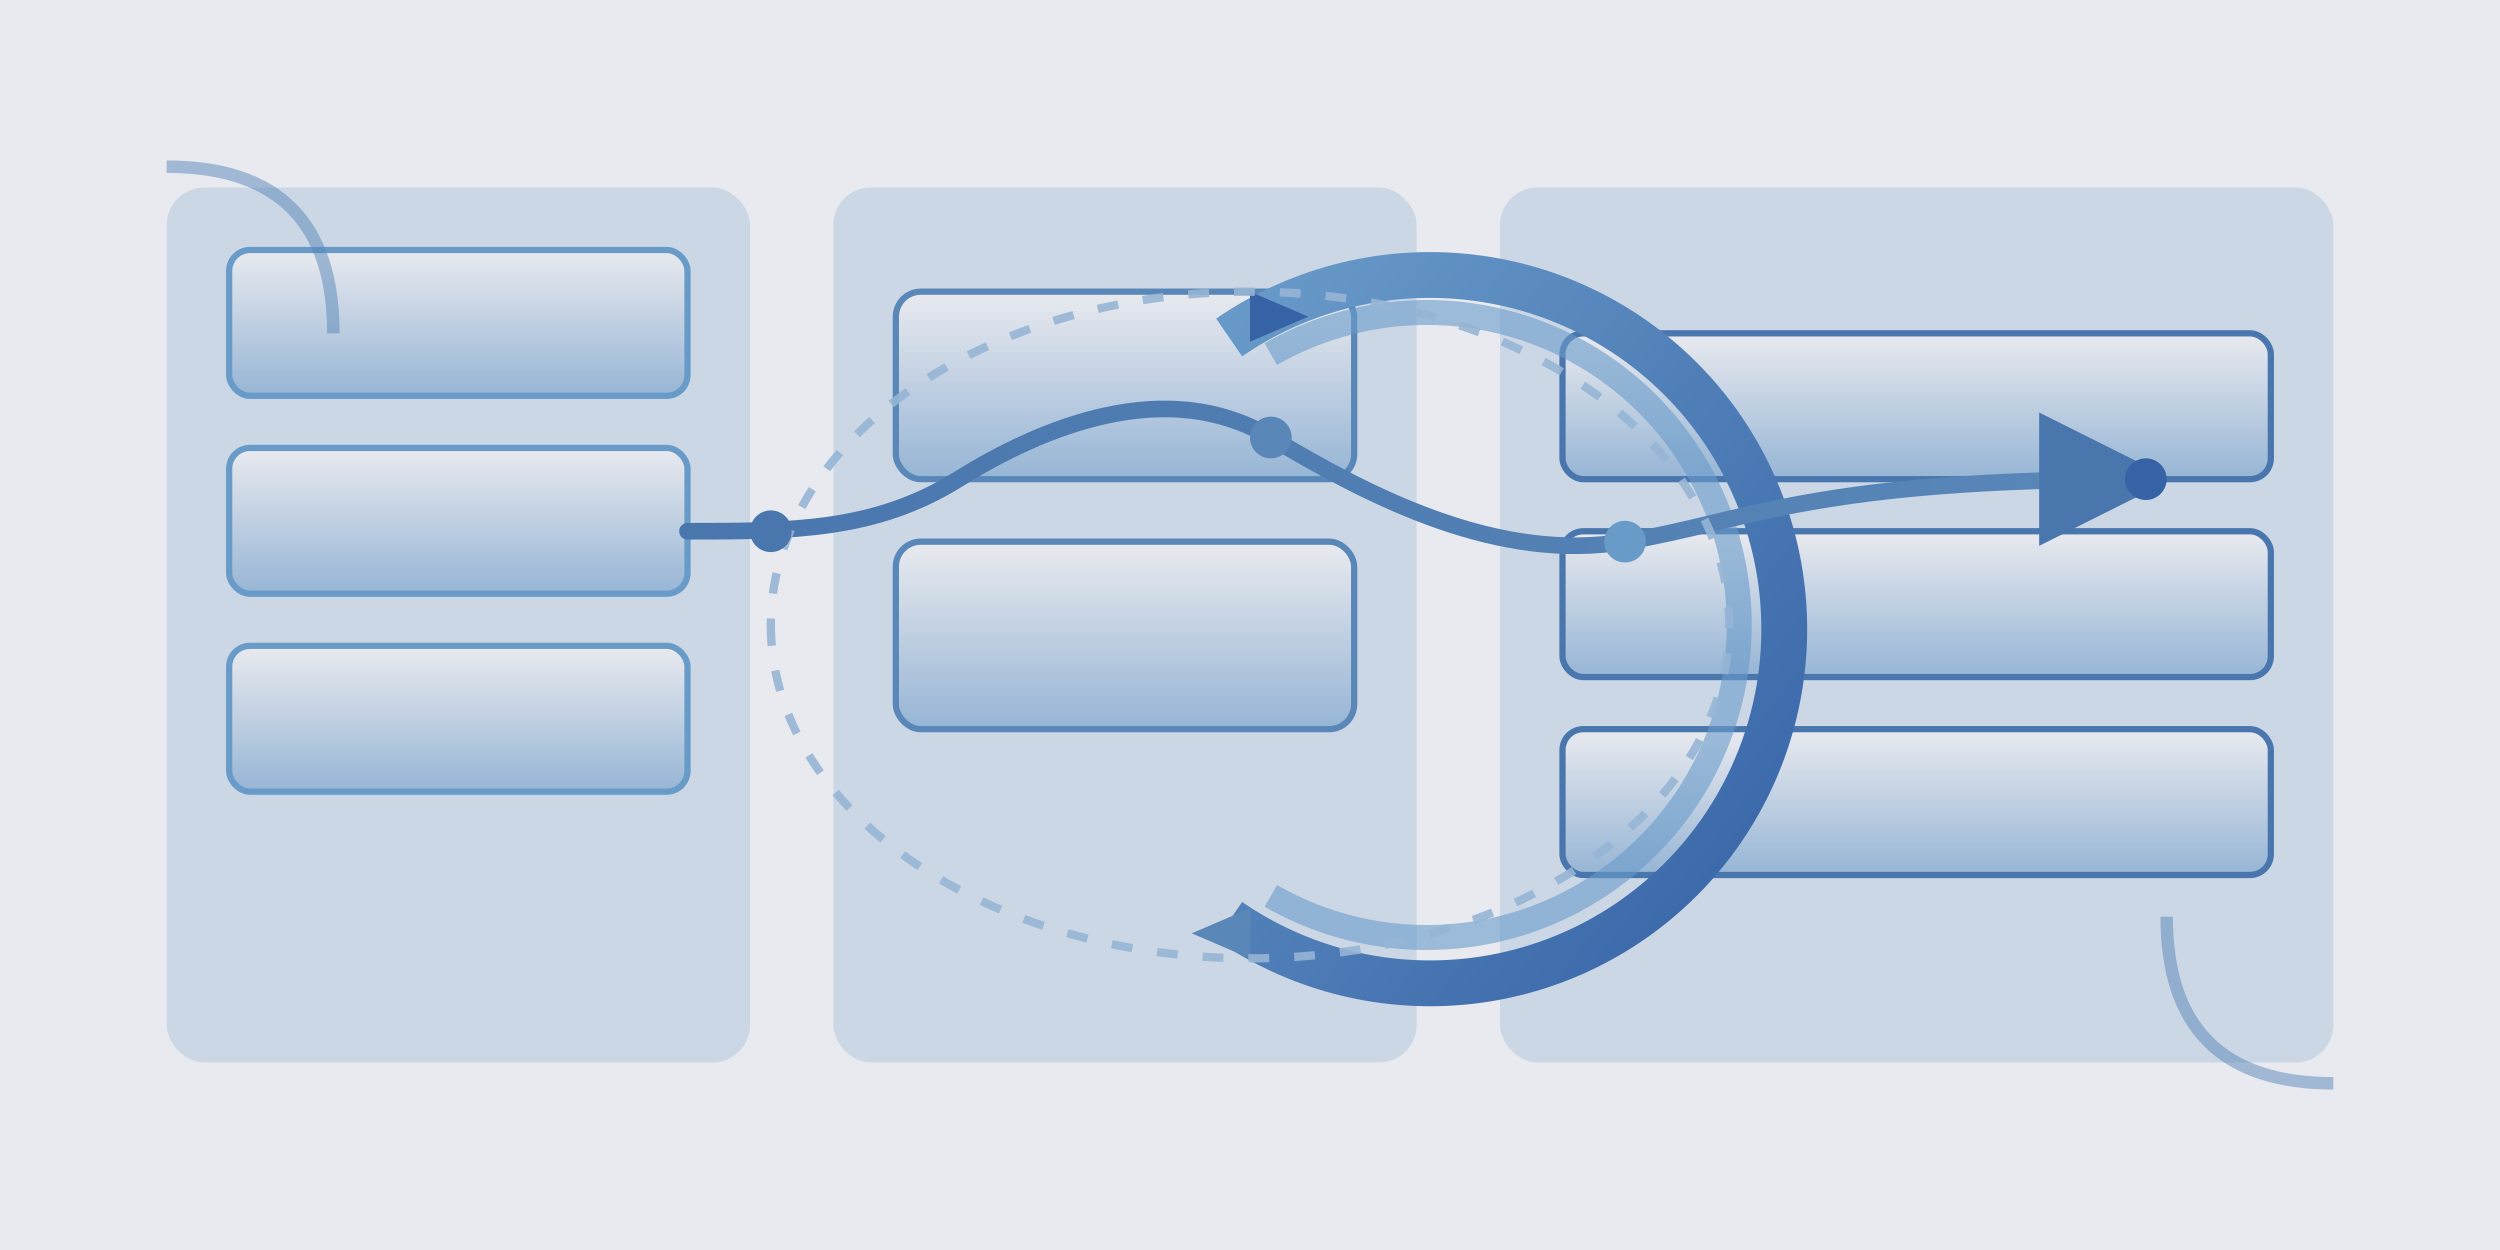 <svg xmlns="http://www.w3.org/2000/svg" width="1200" height="600" viewBox="0 0 1200 600">
  <defs>
    <!-- Palette -->
    <linearGradient id="loopGrad" x1="0" y1="0" x2="1" y2="1">
      <stop offset="0%" stop-color="#699bc9"/>
      <stop offset="100%" stop-color="#3662a6"/>
    </linearGradient>
    <linearGradient id="cardGrad" x1="0" y1="0" x2="0" y2="1">
      <stop offset="0%" stop-color="#e9eaef"/>
      <stop offset="100%" stop-color="#96b5d5"/>
    </linearGradient>
    <linearGradient id="flowGrad" x1="0" y1="0" x2="1" y2="0">
      <stop offset="0%" stop-color="#4976ad"/>
      <stop offset="100%" stop-color="#5987b8"/>
    </linearGradient>

    <!-- Arrow head (uses palette color via stroke/fill on use) -->
    <marker id="arrow" viewBox="0 0 10 10" refX="8" refY="5" markerWidth="8" markerHeight="8" orient="auto-start-reverse">
      <path d="M0,0 L10,5 L0,10 Z" fill="#4976ad"/>
    </marker>

    <!-- Soft ring shadow using allowed darker blue at low opacity -->
    <filter id="softShadow" x="-30%" y="-30%" width="160%" height="160%">
      <feGaussianBlur in="SourceAlpha" stdDeviation="6" result="blur"/>
      <feOffset dx="0" dy="2" result="off"/>
      <feMerge>
        <feMergeNode in="off"/>
        <feMergeNode in="SourceGraphic"/>
      </feMerge>
    </filter>
  </defs>

  <!-- Background -->
  <rect width="1200" height="600" fill="#e9eaef"/>

  <!-- Subtle grid / swimlanes hint (columns for backlog / doing / done) -->
  <g opacity="0.35">
    <rect x="80"  y="90" width="280" height="420" rx="18" fill="#96b5d5"/>
    <rect x="400" y="90" width="280" height="420" rx="18" fill="#96b5d5"/>
    <rect x="720" y="90" width="400" height="420" rx="18" fill="#96b5d5"/>
  </g>

  <!-- Cards (Kanban-style) -->
  <g>
    <!-- Backlog -->
    <g transform="translate(110,120)">
      <rect width="220" height="70" rx="10" fill="url(#cardGrad)" stroke="#699bc9" stroke-width="3"/>
      <rect y="95" width="220" height="70" rx="10" fill="url(#cardGrad)" stroke="#699bc9" stroke-width="3"/>
      <rect y="190" width="220" height="70" rx="10" fill="url(#cardGrad)" stroke="#699bc9" stroke-width="3"/>
    </g>

    <!-- Doing -->
    <g transform="translate(430,140)">
      <rect width="220" height="90" rx="12" fill="url(#cardGrad)" stroke="#5987b8" stroke-width="3"/>
      <rect y="120" width="220" height="90" rx="12" fill="url(#cardGrad)" stroke="#5987b8" stroke-width="3"/>
    </g>

    <!-- Done -->
    <g transform="translate(750,160)">
      <rect width="340" height="70" rx="10" fill="url(#cardGrad)" stroke="#4976ad" stroke-width="3"/>
      <rect y="95" width="340" height="70" rx="10" fill="url(#cardGrad)" stroke="#4976ad" stroke-width="3"/>
      <rect y="190" width="340" height="70" rx="10" fill="url(#cardGrad)" stroke="#4976ad" stroke-width="3"/>
    </g>
  </g>

  <!-- Sprint loop (circular, iterative) -->
  <g transform="translate(600,300)">
    <!-- Outer loop -->
    <path d="M -10,-140
             A 170 170 0 1 1 -10,140"
          fill="none" stroke="url(#loopGrad)" stroke-width="22" filter="url(#softShadow)"/>
    <!-- Inner loop -->
    <path d="M 10,130
             A 150 150 0 1 0 10,-130"
          fill="none" stroke="#699bc9" stroke-width="12" opacity="0.6"/>
    <!-- Sprint arrowheads -->
    <polygon points="0,-160 28,-148 0,-136"
             fill="#3662a6" />
    <polygon points="0,160 -28,148 0,136"
             fill="#5987b8" />
  </g>

  <!-- Flow path from backlog -> doing -> done -->
  <path d="M 330 255 C 380 255, 420 255, 460 230
           S 560 180, 610 210
           S 720 270, 780 260
           S 870 230, 1030 230"
        fill="none" stroke="url(#flowGrad)" stroke-width="8" stroke-linecap="round"
        marker-end="url(#arrow)"/>

  <!-- Iteration heartbeat (dashed orbit) -->
  <path d="M 600,300 m -230,0 a 230,160 0 1,0 460,0 a 230,160 0 1,0 -460,0"
        fill="none" stroke="#96b5d5" stroke-width="4" stroke-dasharray="10 12" opacity="0.9"/>

  <!-- Sync nodes (stand-ins for standups/retros) -->
  <g>
    <circle cx="370" cy="255" r="10" fill="#4976ad"/>
    <circle cx="610" cy="210" r="10" fill="#5987b8"/>
    <circle cx="780" cy="260" r="10" fill="#699bc9"/>
    <circle cx="1030" cy="230" r="10" fill="#3662a6"/>
  </g>

  <!-- Decorative corner arcs -->
  <path d="M80,80 q80,0 80,80" fill="none" stroke="#5987b8" stroke-width="6" opacity="0.5"/>
  <path d="M1120,520 q-80,0 -80,-80" fill="none" stroke="#5987b8" stroke-width="6" opacity="0.5"/>
</svg>
